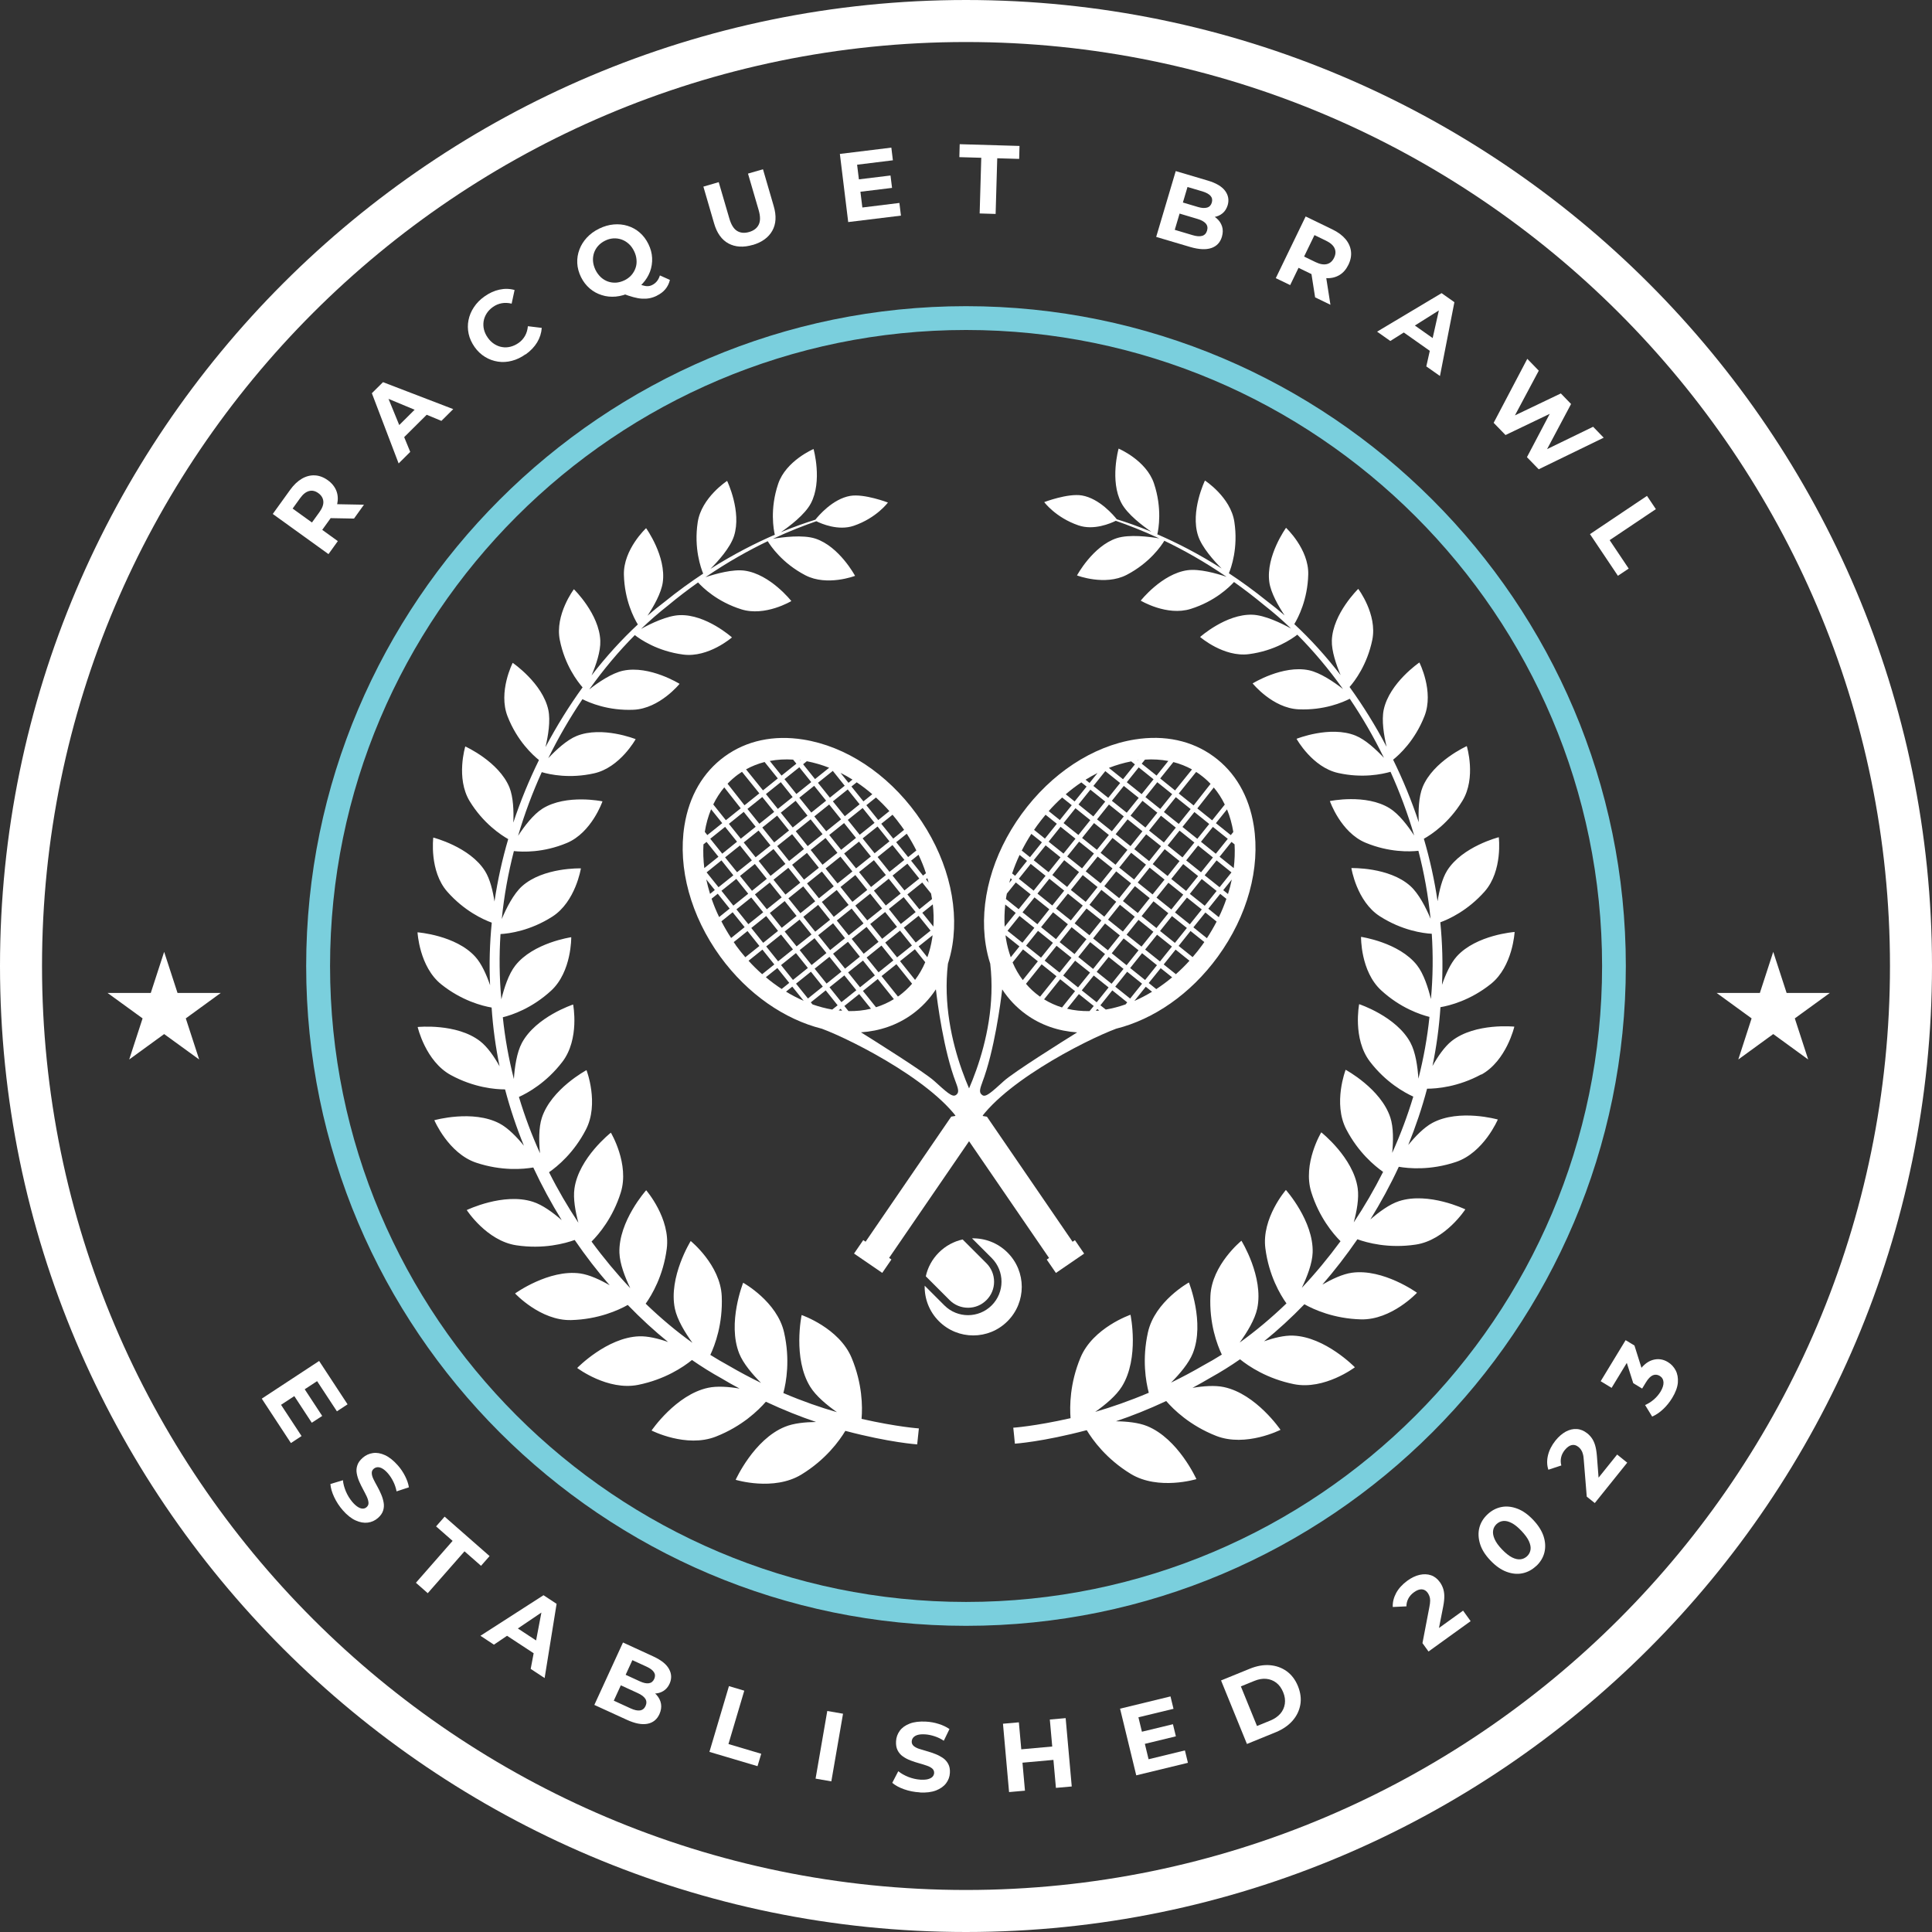 <svg xmlns="http://www.w3.org/2000/svg" id="Layer_2" viewBox="0 0 275.88 275.88"><rect x="0" y="0" width="275.88" height="275.88" fill="#333333" stroke="none"/><defs><style>.cls-1{fill:none;stroke:#fff;stroke-miterlimit:10;stroke-width:6px;}.cls-2{fill:#fff;}.cls-3{fill:#7acfdd;}</style></defs><g id="Layer_1-2"><g><path class="cls-1" d="m137.94,3C63.53,3,3,63.54,3,137.94s60.53,134.94,134.94,134.94,134.94-60.53,134.94-134.94S212.34,3,137.94,3Z"></path><path class="cls-3" d="m43.72,137.94c0,51.95,42.27,94.22,94.22,94.22s94.22-42.27,94.22-94.22-42.27-94.22-94.22-94.22-94.22,42.27-94.22,94.22Zm3.41,0c0-50.07,40.74-90.82,90.82-90.82s90.82,40.74,90.82,90.82-40.74,90.81-90.82,90.81-90.82-40.74-90.82-90.81Z"></path><path class="cls-2" d="m123.03,202.55c.14-1.67.12-4.95-1.42-8.65-1.78-4.28-7.14-6.12-7.14-6.12,0,0-1.3,6.18,1.23,10.25.81,1.31,2.36,2.6,3.81,3.62-2.32-.66-4.89-1.55-7.65-2.73.42-1.58.98-4.77.11-8.63-.98-4.43-5.85-7.12-5.85-7.12,0,0-2.3,5.75-.56,10.11.57,1.42,1.87,2.95,3.11,4.19-1.51-.73-3.05-1.55-4.63-2.47-.87-.47-1.74-.99-2.61-1.53.67-1.41,1.8-4.43,1.63-8.39-.2-4.45-4.43-7.87-4.43-7.87,0,0-3.2,5.16-2.26,9.66.33,1.58,1.45,3.42,2.51,4.88-2.27-1.62-4.51-3.5-6.68-5.59.88-1.24,2.51-3.97,3.01-7.85.56-4.32-2.94-8.35-2.94-8.35,0,0-3.96,4.43-3.82,8.93.05,1.56.79,3.48,1.55,5.05-1.93-2.05-3.79-4.28-5.53-6.65,1.08-1.08,3.05-3.42,4.17-6.99,1.28-4.08-1.41-8.56-1.41-8.56,0,0-4.58,3.6-5.2,7.97-.21,1.43.13,3.29.56,4.89-1.52-2.29-2.93-4.7-4.19-7.21,1.21-.84,3.55-2.77,5.26-6.08,1.93-3.71.09-8.5.09-8.5,0,0-5.03,2.69-6.38,6.81-.46,1.42-.42,3.39-.26,5.06-1.17-2.59-2.18-5.27-3.01-8.04,1.27-.58,3.93-2.04,6.2-5.01,2.5-3.26,1.54-8.19,1.54-8.19,0,0-5.31,1.74-7.32,5.49-.73,1.37-1.03,3.45-1.14,5.15-.73-2.87-1.27-5.81-1.58-8.82,1.31-.32,4.16-1.28,6.89-3.79,2.96-2.72,2.88-7.64,2.88-7.64,0,0-5.43.78-7.99,4.05-.95,1.21-1.59,3.2-1.99,4.82-.29-3.13-.32-6.24-.12-9.32,1.27-.07,4.26-.48,7.4-2.49,3.32-2.12,4.08-6.89,4.08-6.89,0,0-5.37-.17-8.41,2.55-1.21,1.09-2.23,3.11-2.89,4.68.33-3.31.92-6.55,1.73-9.7,1.25.14,4.19.25,7.55-1.15,3.56-1.48,5.1-5.95,5.1-5.95,0,0-5.15-1.08-8.55,1.03-1.31.82-2.6,2.51-3.5,3.89.92-3.15,2.07-6.19,3.38-9.09,1.18.35,4,.95,7.47.17,3.7-.82,5.94-4.88,5.94-4.88,0,0-4.79-1.92-8.42-.46-1.41.57-2.95,2-4.06,3.18,1.46-2.98,3.11-5.81,4.88-8.43,1,.51,3.68,1.67,7.31,1.51,3.71-.17,6.56-3.7,6.56-3.7,0,0-4.29-2.67-8.05-1.88-1.62.34-3.57,1.67-4.85,2.68,2.04-2.86,4.23-5.47,6.51-7.76.77.6,3.22,2.3,6.91,2.78,3.61.47,6.96-2.45,6.96-2.45,0,0-3.69-3.31-7.45-3.18-1.78.06-4.15,1.2-5.53,1.97,1.26-1.21,2.55-2.33,3.84-3.34,1.45-1.21,2.89-2.3,4.3-3.3.66.73,2.73,2.76,6.18,3.84,3.4,1.07,7.14-1.18,7.14-1.18,0,0-3-3.82-6.65-4.34-1.7-.24-4.13.44-5.61.93,3.19-2.18,6.2-3.85,8.89-5.14.41.68,2.07,3.15,5.38,4.87,3.1,1.61,7.09.08,7.09.08,0,0-2.25-4.2-5.67-5.32-1.79-.58-4.66-.21-6.06.03,2.4-1.12,4.5-1.92,6.2-2.51.73.36,3.14,1.4,5.34.65,3.27-1.12,4.88-3.32,4.88-3.32,0,0-3.37-1.29-5.38-.95-2.51.43-4.56,2.87-4.98,3.4-1.4.44-3.06,1.02-4.93,1.79,1.21-.83,3.43-2.5,4.28-4.11,1.69-3.19.39-7.77.39-7.77,0,0-3.94,1.67-5.05,4.97-1.21,3.59-.65,6.55-.48,7.27-2.73,1.18-5.85,2.76-9.19,4.87,1.1-1.1,2.82-3.01,3.36-4.68,1.13-3.5-.98-7.88-.98-7.88,0,0-3.66,2.37-4.2,5.9-.57,3.72.46,6.56.78,7.34-1.78,1.18-3.62,2.5-5.48,4.01-.83.62-1.65,1.29-2.47,2,.88-1.32,1.96-3.22,2.18-4.76.52-3.72-2.38-7.74-2.38-7.74,0,0-3.26,3.03-3.17,6.66.09,3.61,1.43,6.18,1.99,7.09-2.29,2.13-4.52,4.57-6.61,7.28.63-1.46,1.31-3.44,1.25-4.95-.14-3.83-3.77-7.36-3.77-7.36,0,0-2.74,3.63-2.01,7.26.72,3.59,2.53,5.93,3.25,6.75-1.91,2.64-3.69,5.5-5.3,8.54.38-1.6.74-3.77.41-5.31-.82-3.82-5.09-6.73-5.09-6.73,0,0-2.11,4.13-.73,7.65,1.37,3.51,3.62,5.54,4.48,6.23-1.4,2.85-2.63,5.83-3.66,8.93.07-1.62,0-3.63-.55-5.01-1.51-3.7-6.31-5.86-6.31-5.86,0,0-1.38,4.52.63,7.82,1.94,3.17,4.46,4.82,5.5,5.41-.85,2.89-1.51,5.87-1.96,8.91-.23-1.51-.64-3.23-1.36-4.36-2.17-3.45-7.38-4.77-7.38-4.77,0,0-.6,4.79,2.01,7.74,2.41,2.73,5.1,3.96,6.34,4.41-.29,2.93-.38,5.92-.24,8.93-.5-1.46-1.21-3.07-2.11-4.06-2.79-3.09-8.25-3.49-8.25-3.49,0,0,.25,4.92,3.39,7.43,2.93,2.34,5.88,3.09,7.19,3.31.19,2.85.57,5.65,1.14,8.4-.75-1.35-1.72-2.77-2.78-3.59-3.35-2.6-8.92-2.03-8.92-2.03,0,0,1.12,4.89,4.73,6.86,3.31,1.8,6.36,2.05,7.75,2.05.73,2.76,1.63,5.44,2.69,8.04-1-1.23-2.25-2.52-3.47-3.17-3.83-2.02-9.32-.47-9.32-.47,0,0,2,4.72,5.96,6.06,3.67,1.23,6.79.93,8.17.69,1.22,2.61,2.58,5.12,4.06,7.52-1.24-1.08-2.75-2.19-4.11-2.62-4.2-1.36-9.45,1.18-9.45,1.18,0,0,2.84,4.39,7.07,5.03,3.9.59,6.99-.27,8.34-.76,1.57,2.29,3.24,4.46,5,6.47-1.35-.78-2.89-1.5-4.22-1.69-4.47-.62-9.29,2.86-9.29,2.86,0,0,3.63,3.91,8,3.8,3.88-.1,6.76-1.41,8.09-2.16,1.86,1.92,3.79,3.7,5.76,5.29-1.39-.49-2.91-.86-4.15-.81-4.6.17-8.83,4.52-8.83,4.52,0,0,4.35,3.29,8.71,2.41,3.81-.77,6.44-2.54,7.68-3.55,1.39.96,2.78,1.83,4.18,2.6.88.53,1.75,1.02,2.62,1.48-1.54-.26-3.2-.39-4.5-.11-4.59.98-8.07,6.1-8.07,6.1,0,0,4.95,2.53,9.18.87,3.75-1.47,6.09-3.77,7.14-4.98,2.54,1.19,4.95,2.14,7.17,2.89-1.57.02-3.22.18-4.45.69-4.44,1.8-7.03,7.57-7.03,7.57,0,0,5.42,1.66,9.38-.75,3.49-2.13,5.43-4.83,6.28-6.24,6.35,1.68,10.26,1.93,10.26,1.93l.12-1.14.12-1.14s-3.05-.2-8.18-1.36h0Zm88.48-49.09c3.6-1.97,4.73-6.86,4.73-6.86,0,0-5.57-.57-8.92,2.03-1.05.82-2.02,2.25-2.77,3.59.57-2.74.95-5.54,1.14-8.4,1.31-.22,4.26-.97,7.19-3.31,3.15-2.51,3.4-7.43,3.4-7.43,0,0-5.46.4-8.26,3.49-.9,1-1.61,2.6-2.11,4.06.14-3.01.05-5.99-.24-8.93,1.24-.45,3.93-1.68,6.34-4.41,2.6-2.96,2.01-7.74,2.01-7.74,0,0-5.21,1.32-7.38,4.77-.71,1.14-1.12,2.85-1.36,4.37-.45-3.04-1.11-6.02-1.96-8.92,1.05-.58,3.56-2.23,5.5-5.41,2.02-3.3.63-7.82.63-7.82,0,0-4.8,2.16-6.31,5.86-.56,1.38-.62,3.4-.55,5.01-1.03-3.1-2.26-6.08-3.66-8.93.86-.68,3.11-2.72,4.48-6.23,1.38-3.52-.73-7.65-.73-7.65,0,0-4.26,2.9-5.09,6.73-.33,1.54.03,3.72.41,5.31-1.6-3.04-3.39-5.91-5.29-8.54.72-.82,2.52-3.16,3.25-6.75.73-3.64-2.01-7.26-2.01-7.26,0,0-3.63,3.53-3.77,7.36-.05,1.51.63,3.48,1.25,4.95-2.1-2.71-4.32-5.16-6.61-7.28.55-.91,1.9-3.48,1.99-7.09.09-3.63-3.17-6.66-3.17-6.66,0,0-2.9,4.02-2.39,7.74.21,1.54,1.3,3.44,2.18,4.76-.82-.71-1.64-1.38-2.47-2-1.86-1.5-3.69-2.83-5.48-4.01.32-.78,1.35-3.61.78-7.34-.53-3.53-4.2-5.9-4.2-5.9,0,0-2.12,4.38-.98,7.88.54,1.66,2.26,3.58,3.36,4.68-3.33-2.12-6.45-3.7-9.18-4.88.17-.72.72-3.69-.48-7.27-1.11-3.31-5.05-4.97-5.05-4.97,0,0-1.29,4.58.4,7.77.85,1.62,3.07,3.28,4.28,4.11-1.87-.78-3.54-1.36-4.94-1.79-.42-.53-2.47-2.97-4.98-3.4-2.01-.34-5.38.95-5.38.95,0,0,1.62,2.2,4.88,3.32,2.19.76,4.61-.29,5.34-.65,1.69.59,3.8,1.39,6.2,2.51-1.41-.24-4.27-.61-6.06-.03-3.43,1.13-5.68,5.32-5.68,5.32,0,0,3.99,1.53,7.09-.08,3.31-1.72,4.97-4.19,5.38-4.87,2.69,1.29,5.71,2.97,8.89,5.15-1.48-.5-3.9-1.18-5.61-.94-3.64.52-6.65,4.34-6.65,4.34,0,0,3.74,2.25,7.14,1.18,3.45-1.08,5.52-3.12,6.18-3.84,1.41,1,2.84,2.09,4.3,3.3,1.29,1.01,2.58,2.12,3.84,3.34-1.38-.76-3.75-1.91-5.53-1.97-3.76-.12-7.45,3.18-7.45,3.18,0,0,3.36,2.92,6.97,2.45,3.69-.48,6.14-2.18,6.91-2.78,2.28,2.29,4.47,4.89,6.52,7.76-1.28-1-3.23-2.33-4.85-2.68-3.75-.79-8.05,1.88-8.05,1.88,0,0,2.85,3.53,6.56,3.7,3.63.16,6.32-1,7.31-1.51,1.78,2.63,3.42,5.45,4.88,8.44-1.11-1.18-2.64-2.61-4.06-3.18-3.63-1.46-8.42.46-8.42.46,0,0,2.24,4.06,5.94,4.88,3.48.78,6.29.17,7.48-.17,1.31,2.9,2.45,5.95,3.38,9.1-.9-1.38-2.18-3.07-3.5-3.89-3.39-2.11-8.54-1.03-8.54-1.03,0,0,1.54,4.47,5.1,5.95,3.36,1.39,6.29,1.29,7.54,1.15.82,3.15,1.4,6.4,1.74,9.7-.66-1.57-1.68-3.59-2.9-4.68-3.04-2.72-8.41-2.55-8.41-2.55,0,0,.75,4.77,4.08,6.89,3.14,2.01,6.14,2.42,7.4,2.49.2,3.08.17,6.19-.12,9.32-.4-1.63-1.04-3.62-1.99-4.83-2.57-3.27-7.99-4.05-7.99-4.05,0,0-.09,4.92,2.88,7.64,2.73,2.51,5.58,3.46,6.89,3.79-.31,3.01-.85,5.96-1.58,8.82-.11-1.7-.4-3.78-1.14-5.15-2-3.74-7.32-5.49-7.32-5.49,0,0-.96,4.93,1.53,8.19,2.27,2.97,4.92,4.43,6.2,5.01-.83,2.76-1.84,5.45-3.01,8.04.16-1.67.2-3.64-.27-5.06-1.35-4.11-6.38-6.81-6.38-6.81,0,0-1.84,4.79.09,8.5,1.72,3.31,4.06,5.23,5.26,6.08-1.27,2.52-2.67,4.93-4.19,7.21.43-1.6.77-3.45.56-4.89-.63-4.37-5.2-7.97-5.2-7.97,0,0-2.7,4.48-1.42,8.56,1.12,3.57,3.09,5.91,4.17,6.99-1.75,2.38-3.6,4.61-5.53,6.66.75-1.57,1.5-3.49,1.55-5.05.14-4.5-3.82-8.93-3.82-8.93,0,0-3.5,4.03-2.93,8.35.5,3.88,2.13,6.62,3.01,7.85-2.17,2.09-4.41,3.96-6.68,5.59,1.06-1.46,2.18-3.3,2.51-4.88.94-4.5-2.26-9.66-2.26-9.66,0,0-4.23,3.43-4.43,7.87-.18,3.96.96,6.98,1.63,8.39-.87.55-1.75,1.06-2.62,1.53-1.58.92-3.13,1.74-4.63,2.47,1.24-1.24,2.54-2.77,3.11-4.19,1.74-4.36-.56-10.11-.56-10.11,0,0-4.87,2.69-5.85,7.12-.86,3.86-.3,7.04.12,8.63-2.76,1.17-5.34,2.06-7.65,2.73,1.45-1.02,2.99-2.3,3.81-3.62,2.53-4.07,1.23-10.25,1.23-10.25,0,0-5.36,1.84-7.14,6.12-1.54,3.7-1.55,6.98-1.42,8.65-5.13,1.16-8.18,1.36-8.18,1.36l.12,1.14.11,1.14s3.91-.25,10.26-1.93c.85,1.41,2.79,4.11,6.28,6.24,3.95,2.41,9.38.75,9.38.75,0,0-2.59-5.76-7.03-7.57-1.23-.5-2.89-.67-4.46-.69,2.23-.75,4.64-1.7,7.18-2.89,1.04,1.21,3.39,3.51,7.14,4.98,4.23,1.65,9.18-.87,9.18-.87,0,0-3.48-5.12-8.07-6.1-1.29-.28-2.96-.15-4.5.11.87-.47,1.74-.96,2.62-1.48,1.39-.77,2.79-1.64,4.17-2.6,1.24,1,3.88,2.78,7.69,3.55,4.36.88,8.71-2.41,8.71-2.41,0,0-4.23-4.35-8.82-4.52-1.25-.05-2.75.32-4.15.81,1.96-1.59,3.9-3.36,5.76-5.29,1.33.75,4.21,2.06,8.09,2.16,4.36.1,7.99-3.8,7.99-3.8,0,0-4.82-3.48-9.29-2.86-1.32.18-2.86.91-4.22,1.69,1.75-2.02,3.43-4.19,5-6.47,1.34.49,4.43,1.35,8.34.76,4.23-.64,7.07-5.03,7.07-5.03,0,0-5.24-2.53-9.45-1.18-1.37.44-2.87,1.55-4.11,2.62,1.48-2.4,2.85-4.91,4.06-7.52,1.38.24,4.51.54,8.17-.69,3.97-1.34,5.97-6.06,5.97-6.06,0,0-5.49-1.56-9.32.47-1.22.65-2.46,1.94-3.47,3.17,1.05-2.6,1.96-5.28,2.69-8.04,1.39,0,4.44-.25,7.75-2.05h0Z"></path><g><path class="cls-2" d="m46.9,79.12l-7.95-5.73,2.48-3.44c.51-.71,1.07-1.24,1.67-1.59.6-.35,1.22-.51,1.85-.48.63.03,1.25.26,1.84.68.6.43,1.01.94,1.24,1.53.23.59.26,1.22.12,1.9-.15.68-.48,1.37-.99,2.08l-1.75,2.43-.19-1.41,3.02,2.18-1.33,1.85Zm-1.48-3.88l-1.48.21,1.68-2.33c.4-.56.59-1.07.55-1.53-.04-.46-.27-.85-.71-1.17s-.88-.42-1.33-.3c-.45.12-.87.45-1.27,1.01l-1.68,2.33-.27-1.47,4.51,3.25Zm5.13-1.19l-4.33-.08,1.42-1.98,4.33.08-1.42,1.98Z"></path><path class="cls-2" d="m56.92,66.17l-3.82-10.02,1.59-1.58,10.03,3.85-1.69,1.68-8.65-3.6.65-.64,3.55,8.67-1.65,1.64Zm.08-3.04l-.81-1.62,3.59-3.57,1.63.81-4.42,4.39Z"></path><path class="cls-2" d="m75.03,50.6c-.62.44-1.26.75-1.93.92-.67.18-1.33.22-1.99.12-.65-.1-1.27-.32-1.84-.67-.57-.35-1.08-.82-1.5-1.42s-.71-1.23-.85-1.88c-.14-.66-.15-1.31-.02-1.96.13-.65.38-1.26.77-1.84.38-.58.88-1.09,1.5-1.53.69-.49,1.4-.82,2.14-.98.73-.16,1.46-.15,2.17.05l-.42,1.95c-.49-.12-.96-.14-1.41-.06-.45.08-.88.26-1.27.54-.37.26-.67.57-.89.92s-.37.72-.43,1.11c-.06.39-.05.79.05,1.19.1.4.28.79.55,1.17s.58.68.93.9c.35.22.72.37,1.11.43.39.07.79.05,1.19-.05.4-.1.79-.28,1.16-.54.4-.28.7-.62.93-1.03s.35-.86.4-1.36l1.98.24c-.05.73-.27,1.42-.66,2.07-.39.64-.93,1.21-1.63,1.71Z"></path><path class="cls-2" d="m90.01,41.75c-.69.34-1.38.53-2.08.6-.7.06-1.36,0-2-.21-.64-.2-1.21-.51-1.72-.95-.51-.44-.93-.98-1.25-1.63-.32-.66-.5-1.33-.53-1.99-.03-.67.07-1.31.31-1.94.23-.62.59-1.19,1.06-1.7.47-.51,1.06-.94,1.75-1.28.7-.34,1.39-.54,2.08-.6s1.35,0,1.99.2c.64.2,1.21.51,1.72.95s.93.99,1.25,1.65c.32.65.5,1.32.53,1.99.03.67-.07,1.32-.3,1.95-.24.62-.59,1.19-1.06,1.7-.48.51-1.06.93-1.76,1.27Zm-.84-1.72c.39-.19.72-.44.99-.74.26-.3.46-.64.59-1.01.13-.37.18-.77.14-1.19-.03-.42-.15-.83-.35-1.24-.21-.42-.46-.77-.77-1.04-.31-.28-.65-.48-1.02-.61-.38-.13-.76-.18-1.16-.16-.4.03-.8.13-1.19.33-.39.19-.72.44-.99.74-.27.3-.46.64-.59,1.01-.12.37-.17.76-.14,1.17.03.41.15.83.35,1.25.2.41.46.75.76,1.04.31.28.65.49,1.02.62.37.13.76.18,1.16.16.4-.03.8-.14,1.19-.33Zm4.64,2.19c-.34.17-.69.29-1.03.36-.34.07-.71.09-1.09.07-.38-.02-.8-.1-1.25-.22-.46-.12-.98-.3-1.58-.53l1.89-1.59c.38.2.71.34.99.43.28.09.53.13.75.12.22,0,.43-.06.63-.16.54-.26.91-.72,1.11-1.37l1.43.64c-.24,1.01-.86,1.76-1.85,2.24Z"></path><path class="cls-2" d="m107.49,34.97c-1.33.39-2.49.32-3.46-.2-.97-.52-1.66-1.48-2.06-2.87l-1.53-5.25,2.19-.64,1.52,5.2c.26.89.63,1.48,1.11,1.77.48.29,1.05.34,1.71.15.66-.19,1.12-.54,1.37-1.05.25-.5.25-1.2-.01-2.09l-1.52-5.2,2.14-.62,1.53,5.25c.41,1.39.34,2.57-.2,3.53-.54.96-1.47,1.64-2.79,2.03Z"></path><path class="cls-2" d="m123.14,29.63l5.29-.65.22,1.81-7.53.92-1.19-9.73,7.35-.9.22,1.81-5.11.63.75,6.11Zm-.66-4l4.68-.57.22,1.77-4.68.57-.22-1.76Z"></path><path class="cls-2" d="m139.89,30.48l.23-7.95-3.13-.09.05-1.85,8.54.25-.05,1.85-3.13-.09-.23,7.95-2.27-.07Z"></path><path class="cls-2" d="m165.1,33.82l2.79-9.39,4.59,1.36c1.18.35,2,.84,2.46,1.46.46.62.58,1.3.37,2.04-.15.49-.39.88-.74,1.17-.35.29-.77.47-1.25.54s-.99.03-1.53-.13l.42-.49c.59.18,1.08.43,1.48.76.39.33.66.72.81,1.18.15.45.14.95-.02,1.5-.24.8-.74,1.34-1.51,1.6-.77.26-1.77.21-3.01-.15l-4.86-1.44Zm2.65-1l2.55.76c.55.17,1.01.2,1.36.1.35-.1.58-.35.7-.74.12-.4.06-.74-.18-1.02-.24-.28-.64-.5-1.19-.66l-2.71-.81.47-1.58,2.32.69c.53.16.96.18,1.3.08s.56-.34.67-.71c.11-.38.05-.7-.18-.96-.23-.26-.61-.47-1.13-.63l-2.16-.64-1.82,6.12Z"></path><path class="cls-2" d="m182.17,39.73l4.27-8.82,3.82,1.85c.79.38,1.41.84,1.86,1.37.45.53.71,1.11.79,1.74.08.63-.04,1.27-.36,1.93-.32.66-.75,1.16-1.29,1.48-.54.32-1.16.47-1.85.44-.69-.03-1.43-.23-2.22-.62l-2.7-1.31,1.36-.43-1.62,3.35-2.05-.99Zm3.57-2.13l-.46-1.42,2.58,1.25c.62.3,1.16.39,1.61.28.45-.11.79-.41,1.03-.9.24-.49.26-.94.07-1.36-.19-.42-.6-.78-1.22-1.08l-2.58-1.25,1.4-.52-2.42,5Zm2.05,4.85l-.67-4.27,2.19,1.06.67,4.28-2.19-1.06Z"></path><path class="cls-2" d="m196.64,47.36l9.21-5.5,1.83,1.29-2.06,10.54-1.95-1.37,2.05-9.14.74.52-7.93,4.99-1.9-1.34Zm3.01-.45l1.46-1.08,4.14,2.92-.51,1.75-5.09-3.59Z"></path><path class="cls-2" d="m213.29,60.37l4.8-9.13,1.64,1.69-4.29,8.04-.82-.84,8.26-3.95,1.46,1.51-4.28,8.05-.79-.81,8.22-3.99,1.51,1.56-9.28,4.51-1.68-1.73,3.73-7.09.45.46-7.24,3.47-1.69-1.74Z"></path><path class="cls-2" d="m227.04,76.27l8.14-5.46,1.27,1.89-6.6,4.43,2.72,4.06-1.54,1.03-3.99-5.95Z"></path></g><g><path class="cls-2" d="m40.13,200.6l2.93,4.46-1.52,1-4.16-6.34,8.19-5.38,4.06,6.19-1.52,1-2.83-4.31-5.15,3.38Zm3.29-2.36l2.59,3.95-1.49.97-2.59-3.95,1.49-.97Z"></path><path class="cls-2" d="m48.96,215.67c-.52-.59-.93-1.23-1.25-1.91-.32-.68-.49-1.3-.53-1.85l1.79-.54c.04.51.19,1.04.42,1.6.24.56.55,1.06.93,1.51.29.34.57.58.82.73.25.15.48.22.68.21.2,0,.38-.07.53-.21.2-.17.29-.39.27-.64-.02-.26-.1-.54-.25-.87-.15-.32-.33-.66-.52-1.02-.2-.36-.38-.74-.55-1.12-.17-.39-.29-.78-.36-1.18-.07-.39-.04-.78.09-1.15.12-.38.38-.73.77-1.07.42-.37.91-.59,1.45-.67.54-.08,1.12.02,1.73.3.61.28,1.22.77,1.83,1.46.41.46.75.97,1.03,1.52.28.55.47,1.09.55,1.61l-1.76.58c-.1-.5-.25-.96-.47-1.4s-.46-.81-.74-1.14c-.29-.34-.57-.58-.82-.72-.25-.14-.48-.2-.69-.19-.21.02-.39.09-.55.23-.2.17-.29.39-.27.65.01.26.1.54.25.85.15.31.33.65.54,1.02.2.37.39.74.55,1.13.17.39.28.77.35,1.16.07.38.05.77-.07,1.15-.12.38-.37.74-.75,1.07-.42.36-.89.58-1.44.65-.54.07-1.12-.03-1.74-.31-.62-.28-1.23-.77-1.84-1.46Z"></path><path class="cls-2" d="m59.39,226.01l5.24-5.98-2.36-2.07,1.22-1.39,6.42,5.63-1.22,1.39-2.36-2.07-5.25,5.98-1.7-1.5Z"></path><path class="cls-2" d="m68.59,233.59l9.02-5.8,1.87,1.23-1.71,10.6-1.99-1.31,1.75-9.21.76.5-7.76,5.25-1.94-1.28Zm2.99-.55l1.43-1.12,4.23,2.78-.45,1.76-5.21-3.42Z"></path><path class="cls-2" d="m84.87,243.45l4.09-8.91,4.35,2c1.12.52,1.86,1.11,2.23,1.8.37.68.39,1.37.08,2.07-.21.47-.51.82-.9,1.06-.39.24-.82.36-1.31.36-.49,0-.99-.11-1.5-.35l.49-.42c.56.26,1.01.58,1.35.96.34.38.56.81.64,1.28.08.47,0,.96-.23,1.48-.35.76-.92,1.22-1.72,1.37-.8.15-1.78-.04-2.95-.58l-4.61-2.11Zm2.76-.61l2.42,1.11c.53.24.97.34,1.33.29.36-.05.63-.26.8-.63.17-.38.16-.73-.03-1.03-.2-.31-.56-.58-1.09-.82l-2.57-1.18.69-1.5,2.2,1.01c.5.23.92.32,1.27.27.35-.05.6-.25.77-.61.16-.36.15-.68-.04-.97-.19-.29-.53-.55-1.03-.78l-2.05-.94-2.66,5.8Z"></path><path class="cls-2" d="m101.3,250.17l2.79-9.4,2.19.65-2.26,7.62,4.68,1.39-.53,1.77-6.87-2.04Z"></path><path class="cls-2" d="m116.46,253.98l1.67-9.66,2.25.39-1.67,9.66-2.25-.39Z"></path><path class="cls-2" d="m131.34,255.94c-.78-.04-1.53-.19-2.24-.44-.71-.25-1.27-.56-1.69-.92l.86-1.66c.39.32.87.59,1.44.82.57.22,1.14.35,1.73.39.45.02.81,0,1.09-.08s.49-.19.63-.34c.14-.15.21-.32.23-.53.01-.26-.08-.47-.27-.64-.2-.17-.46-.31-.8-.42-.33-.12-.7-.23-1.1-.34-.4-.11-.79-.24-1.19-.39s-.76-.34-1.09-.57c-.33-.23-.58-.52-.76-.87-.18-.35-.26-.78-.23-1.3.03-.56.21-1.06.53-1.5.32-.44.8-.79,1.43-1.03.63-.24,1.4-.33,2.32-.28.61.03,1.22.14,1.81.33.59.18,1.1.43,1.54.73l-.81,1.67c-.42-.28-.86-.49-1.32-.64-.46-.15-.9-.24-1.33-.27-.45-.03-.81,0-1.09.08-.27.08-.48.21-.62.37-.13.16-.21.34-.22.55-.02.26.08.48.27.65.2.17.46.31.79.42.33.11.7.22,1.1.33.4.11.8.24,1.2.4.39.15.75.34,1.08.56.32.22.58.51.77.86.19.35.27.78.24,1.28-.03.55-.21,1.04-.54,1.48-.33.44-.81.78-1.44,1.03-.63.24-1.41.34-2.33.29Z"></path><path class="cls-2" d="m146.36,255.7l-2.27.2-.87-9.76,2.27-.2.87,9.76Zm4.23-4.41l-4.77.43-.17-1.91,4.77-.43.17,1.91Zm-.68-5.75l2.26-.2.87,9.76-2.26.2-.87-9.76Z"></path><path class="cls-2" d="m164.02,251.21l5.18-1.26.43,1.77-7.38,1.79-2.31-9.52,7.2-1.75.43,1.77-5.01,1.21,1.45,5.99Zm-1.12-3.89l4.59-1.11.42,1.73-4.58,1.11-.42-1.73Z"></path><path class="cls-2" d="m178.06,249.04l-3.7-9.08,4.12-1.68c.99-.4,1.93-.57,2.84-.5.9.07,1.71.36,2.41.86.7.51,1.24,1.22,1.61,2.13.37.92.49,1.8.34,2.65-.15.85-.52,1.62-1.12,2.3s-1.39,1.22-2.38,1.63l-4.12,1.68Zm1.42-2.57l1.91-.78c.61-.25,1.08-.58,1.44-.99.35-.41.56-.88.64-1.41.07-.53,0-1.08-.24-1.65-.24-.58-.56-1.03-.98-1.35-.42-.32-.9-.51-1.44-.56-.54-.05-1.11.05-1.71.3l-1.91.78,2.3,5.65Z"></path><path class="cls-2" d="m203.98,235.82l-.86-1.19.98-5.11c.08-.39.12-.72.12-.97,0-.25-.04-.47-.11-.64-.07-.17-.15-.33-.24-.46-.22-.31-.5-.48-.84-.5-.34-.02-.72.12-1.14.43-.34.25-.6.54-.78.88-.18.34-.28.71-.28,1.12l-1.95.09c-.03-.67.13-1.33.48-1.99.36-.66.89-1.24,1.6-1.76.59-.43,1.18-.71,1.76-.84.58-.13,1.12-.11,1.62.06s.92.5,1.27.99c.18.25.33.53.44.84.11.31.18.67.19,1.09.01.42-.04.93-.16,1.55l-.83,4.22-.83-.4,4.5-3.24,1.08,1.5-6.02,4.34Z"></path><path class="cls-2" d="m219.36,223.61c-.58.55-1.24.9-1.97,1.05s-1.49.07-2.27-.22c-.78-.29-1.55-.83-2.29-1.61-.75-.78-1.25-1.58-1.49-2.38s-.28-1.56-.1-2.28c.18-.72.57-1.36,1.15-1.91.59-.56,1.25-.91,1.98-1.06.73-.15,1.49-.07,2.27.22.79.29,1.55.83,2.3,1.62.74.79,1.24,1.58,1.49,2.38.25.8.28,1.56.1,2.28-.18.72-.57,1.36-1.16,1.92Zm-1.31-1.38c.28-.26.44-.57.5-.93.06-.36-.02-.76-.22-1.21-.2-.45-.56-.94-1.07-1.48-.51-.54-.98-.92-1.42-1.14-.44-.23-.84-.32-1.2-.28-.36.04-.67.19-.95.45-.26.25-.43.55-.48.91-.06.36.01.76.21,1.22.2.46.55.95,1.06,1.48.51.53.98.91,1.43,1.14.44.22.84.31,1.21.27.36-.04.67-.19.94-.44Z"></path><path class="cls-2" d="m227.73,214.63l-1.15-.92-.42-5.18c-.02-.4-.07-.73-.15-.97-.07-.25-.17-.44-.28-.59-.11-.15-.23-.28-.36-.37-.3-.24-.61-.32-.94-.25-.33.07-.66.31-.99.71-.26.33-.44.68-.52,1.05-.08.37-.08.76.03,1.15l-1.85.61c-.21-.63-.23-1.32-.06-2.04s.52-1.43,1.07-2.12c.46-.57.95-.99,1.47-1.28.53-.28,1.05-.41,1.58-.37.53.03,1.02.24,1.49.61.24.19.46.42.65.69.19.27.35.6.47,1,.12.4.21.91.26,1.54l.33,4.29-.91-.17,3.47-4.32,1.44,1.16-4.65,5.79Z"></path><path class="cls-2" d="m238.76,199.65c-.35.58-.78,1.11-1.28,1.58-.5.47-1.02.82-1.56,1.05l-1.01-1.65c.42-.18.83-.43,1.23-.77.39-.33.72-.72.99-1.16.29-.49.43-.93.41-1.33-.03-.4-.21-.7-.54-.9-.32-.19-.65-.22-.98-.09-.33.14-.67.48-1,1.03l-.53.87-1.27-.77-1.25-3.93.83.21-2.67,4.39-1.56-.95,3.56-5.86,1.26.76,1.24,3.93-1.16.64.34-.56c.62-1.03,1.33-1.67,2.11-1.92s1.54-.16,2.25.28c.48.29.85.69,1.11,1.19.26.5.36,1.09.31,1.75-.06.66-.33,1.4-.82,2.2Z"></path></g><polygon class="cls-2" points="23.44 135.92 25.35 141.79 31.52 141.79 26.53 145.42 28.44 151.29 23.44 147.66 18.45 151.29 20.36 145.42 15.36 141.79 21.53 141.79 23.44 135.92"></polygon><polygon class="cls-2" points="253.21 135.92 255.12 141.79 261.29 141.79 256.29 145.42 258.2 151.29 253.21 147.66 248.22 151.29 250.12 145.42 245.13 141.79 251.3 141.79 253.21 135.92"></polygon><g><path class="cls-2" d="m143.87,178.86c-1.4-1.4-3.24-2.07-5.07-2.03l2.82,2.82c1.86,1.87,1.85,4.89-.01,6.75-1.86,1.86-4.88,1.87-6.75.01h0s-2.82-2.82-2.82-2.82c-.04,1.83.63,3.67,2.03,5.07,2.71,2.71,7.1,2.71,9.8,0,2.71-2.71,2.71-7.1,0-9.8h0Z"></path><path class="cls-2" d="m135.61,185.66c.7.7,1.64,1.08,2.63,1.08.99,0,1.92-.39,2.62-1.09.7-.7,1.09-1.63,1.09-2.62,0-.99-.38-1.92-1.08-2.63l-.04-.04-3.37-3.37c-1.24.27-2.43.9-3.4,1.87-.97.97-1.59,2.15-1.86,3.39l3.37,3.37.04.04Z"></path></g><path class="cls-2" d="m153.49,177.09l-2.01,1.38,1.68-1.15-12.23-17.86-.58-.1s-6.33-10.24-4.99-21.74c.27-.85.49-1.74.64-2.68.96-6.07-.91-12.88-5.12-18.69-4.22-5.81-10.12-9.69-16.19-10.65-4.23-.67-8.1.16-11.2,2.41-3.1,2.25-5.09,5.67-5.76,9.9-.96,6.07.91,12.88,5.12,18.69,3.93,5.4,9.24,8.98,14.52,10.3,4.49,1.67,17.26,8.2,20.28,14.27l-.09.6,12.24,17.86-.33.23,1.31,1.91,4.03-2.76-1.31-1.91Zm-32.33-32.71l-.59-.73,2.12-1.7,1.68,2.09c-1.03.25-2.11.36-3.21.34Zm-5.14-.96l-.24-.29,2.13-1.71,1.7,2.13-.77.61c-.94-.16-1.88-.41-2.83-.74Zm-9.13-6.23l1.98-1.59,1.7,2.12-1.74,1.39c-.67-.6-1.33-1.24-1.95-1.93Zm-1.81-2.22c-.11-.15-.2-.29-.31-.44l1.97-1.58,1.7,2.13-2.01,1.61c-.47-.55-.93-1.12-1.36-1.71Zm8.17-26.5l.47.58-2.12,1.7-1.68-2.09c1.06-.2,2.18-.27,3.33-.19Zm13.75,7.35l-1.59,1.28-1.7-2.12,1.37-1.1c.67.6,1.31,1.25,1.92,1.94Zm1.65,2.04c.15.21.3.43.45.64l-1.55,1.25-1.71-2.12,1.61-1.29c.41.49.82,1,1.2,1.53Zm3.77,18.83l-1.24-1.55,1.99-1.59c-.02.15-.03.3-.06.45-.15.95-.38,1.85-.69,2.69Zm-31.97-16.12l.44-.35,1.7,2.12-2.02,1.62c-.14-1.14-.18-2.28-.12-3.39Zm2.57,2.29l1.7,2.13-2.12,1.7-1.7-2.12,2.12-1.71Zm30.07,5.52l-1.81,1.46-1.71-2.12,2.12-1.7,1.26,1.57c.05.27.1.53.14.8Zm-13.5-2.24l-1.7-2.12,2.12-1.7,1.71,2.12-2.13,1.71Zm2.55-1.18l1.7,2.12-2.12,1.7-1.7-2.12,2.12-1.71Zm-3.08,1.6l-2.12,1.71-1.7-2.12,2.12-1.7,1.7,2.12Zm-1.6-3.07l-1.7-2.12,2.12-1.71,1.7,2.12-2.13,1.7Zm-.53.42l-2.12,1.7-1.7-2.12,2.12-1.7,1.7,2.12Zm-2.65,2.13l-2.12,1.7-1.71-2.12,2.12-1.7,1.7,2.12Zm.42.53l1.71,2.13-2.12,1.7-1.71-2.12,2.12-1.71Zm2.13,2.65l1.7,2.12-2.12,1.7-1.7-2.12,2.12-1.71Zm.53-.43l2.12-1.7,1.7,2.13-2.12,1.7-1.7-2.12Zm4.25.95l1.7,2.12-2.12,1.7-1.7-2.12,2.12-1.7Zm.53-.43l2.12-1.7,1.7,2.12-2.12,1.7-1.71-2.12Zm2.65-2.13l2.12-1.7,1.7,2.12-2.12,1.7-1.7-2.12Zm-.42-.53l-1.7-2.12,2.12-1.7,1.71,2.12-2.12,1.71Zm-2.13-2.65l-1.7-2.12,2.12-1.7,1.7,2.12-2.12,1.7Zm-2.13-2.65l-1.7-2.12,2.12-1.7,1.7,2.12-2.12,1.7Zm-2.13-2.65l-1.7-2.12,2.12-1.7,1.7,2.12-2.12,1.7Zm-.53.42l-2.12,1.7-1.7-2.12,2.12-1.7,1.71,2.12Zm-4.25-.95l-1.71-2.12,2.12-1.7,1.7,2.12-2.12,1.7Zm1.6,3.07l-2.12,1.71-1.7-2.13,2.13-1.7,1.7,2.12Zm-2.65,2.13l-2.12,1.7-1.7-2.13,2.12-1.7,1.71,2.13Zm-2.65,2.12l-2.12,1.71-1.71-2.12,2.12-1.71,1.7,2.12Zm.42.53l1.7,2.12-2.12,1.7-1.7-2.12,2.12-1.7Zm2.13,2.65l1.7,2.12-2.12,1.7-1.7-2.12,2.12-1.7Zm2.13,2.65l1.7,2.12-2.13,1.7-1.7-2.12,2.12-1.7Zm2.13,2.65l1.7,2.12-2.12,1.71-1.7-2.13,2.12-1.7Zm.53-.43l2.12-1.7,1.7,2.13-2.12,1.7-1.71-2.13Zm4.25.95l1.7,2.12-2.12,1.71-1.71-2.13,2.12-1.7Zm.53-.42l2.12-1.71,1.71,2.13-2.12,1.7-1.71-2.12Zm2.65-2.13l2.12-1.71,1.7,2.12-2.12,1.71-1.71-2.12Zm2.65-2.13l2.12-1.7,1.71,2.13-2.12,1.7-1.7-2.13Zm2.23-2.66l-1.7-2.12,2.12-1.7,1.7,2.12-2.12,1.7Zm-2.13-2.65l-1.7-2.12,2.12-1.71,1.7,2.12-2.12,1.7Zm-2.13-2.65l-1.71-2.13,2.13-1.7,1.7,2.12-2.12,1.7Zm-2.13-2.65l-1.7-2.12,2.12-1.7,1.7,2.12-2.12,1.7Zm-2.13-2.65l-1.7-2.12,2.12-1.7,1.7,2.12-2.12,1.71Zm-2.13-2.65l-1.7-2.12,2.12-1.7,1.7,2.12-2.12,1.7Zm-.53.43l-2.12,1.7-1.71-2.12,2.12-1.7,1.7,2.12Zm-4.25-.95l-1.7-2.12,2.12-1.7,1.7,2.12-2.12,1.7Zm-.53.43l-2.12,1.7-1.7-2.12,2.12-1.7,1.7,2.13Zm-.52,4.78l-2.12,1.7-1.7-2.12,2.12-1.7,1.7,2.12Zm-2.65,2.13l-2.12,1.7-1.7-2.12,2.12-1.7,1.7,2.12Zm-2.65,2.13l-2.12,1.7-1.71-2.12,2.12-1.7,1.7,2.12Zm-2.23,2.65l1.7,2.12-2.12,1.7-1.7-2.12,2.12-1.7Zm2.13,2.65l1.71,2.12-2.12,1.7-1.7-2.12,2.12-1.7Zm2.13,2.65l1.7,2.13-2.12,1.7-1.7-2.12,2.12-1.7Zm2.13,2.65l1.7,2.12-2.12,1.7-1.7-2.12,2.12-1.7Zm2.13,2.65l1.7,2.12-2.13,1.71-1.7-2.12,2.12-1.71Zm2.13,2.65l1.7,2.13-2.12,1.7-1.7-2.12,2.12-1.7Zm.53-.42l2.12-1.7,1.71,2.12-2.12,1.7-1.7-2.12Zm4.25.95l1.71,2.12-2.13,1.7-1.7-2.12,2.12-1.7Zm.53-.42l2.13-1.7,1.7,2.12-2.12,1.7-1.7-2.12Zm2.65-2.13l2.12-1.71,1.7,2.12-2.12,1.7-1.71-2.12Zm2.65-2.13l2.12-1.71,1.7,2.12-2.12,1.7-1.7-2.12Zm2.65-2.13l2.12-1.7,1.71,2.12-2.12,1.7-1.7-2.12Zm2.65-2.13l1.5-1.2c.12,1.07.15,2.13.08,3.17l-1.58-1.97Zm.91-4.3l-.39-.48.2-.16c.06.22.13.43.19.65Zm-.81-1.01l-1.7-2.13,1.06-.85c.41.87.77,1.75,1.06,2.64l-.41.33Zm-2.13-2.65l-1.7-2.12,1.51-1.21c.51.78.96,1.58,1.37,2.39l-1.17.94Zm-6.38-7.95l-1.71-2.12.75-.6c.77.51,1.51,1.08,2.23,1.7l-1.28,1.03Zm-2.13-2.65l-1.14-1.42c.58.29,1.15.61,1.71.96l-.57.46Zm-4.78-.53l-1.7-2.12.53-.43c1.08.21,2.14.52,3.19.93l-2.02,1.62Zm-2.13-2.65l-.05-.06s.07.01.11.02l-.06.05Zm-3.18,2.55l-2.12,1.71-2.42-3c.83-.46,1.72-.81,2.65-1.05l1.89,2.35Zm-.52,4.78l-2.12,1.7-1.7-2.12,2.12-1.7,1.7,2.12Zm-2.65,2.13l-2.12,1.7-1.7-2.12,2.12-1.71,1.7,2.12Zm-2.65,2.13l-2.12,1.71-1.71-2.13,2.12-1.7,1.7,2.12Zm-4.25-.95l-.36-.45c.18-1.15.49-2.23.9-3.23l1.59,1.98-2.12,1.7Zm-.15,6.33l1.22,1.52-.68.55c-.21-.69-.39-1.38-.54-2.07Zm1.64,2.05l1.7,2.12-1.5,1.21c-.42-.86-.78-1.74-1.08-2.62l.88-.71Zm2.13,2.65l1.71,2.12-1.93,1.55c-.51-.78-.97-1.57-1.39-2.38l1.61-1.3Zm6.38,7.96l1.7,2.12-1.08.87c-.77-.5-1.53-1.06-2.26-1.68l1.64-1.31Zm2.13,2.65l1.63,2.03c-.85-.37-1.69-.8-2.52-1.31l.9-.72Zm6.91,3.18l.21.26c-.16-.01-.32-.02-.49-.04l.27-.22Zm5.05-.23l-1.87-2.33,2.12-1.7,2.3,2.87c-.81.5-1.66.88-2.56,1.16Zm3.26-1.62s-.09.06-.13.09l-2.34-2.92,2.12-1.7,2.24,2.79c-.56.65-1.19,1.23-1.88,1.74Zm2.32-2.28l-2.15-2.68,2.12-1.7,1.48,1.85c-.39.92-.88,1.76-1.46,2.53Zm-25.28-29.34c.18-.13.37-.26.56-.38l2.48,3.08-2.12,1.7-2.42-3.08c.46-.48.96-.93,1.51-1.33Zm-1.97,1.84l2.35,2.99-2.12,1.7-1.8-2.25c.43-.89.96-1.71,1.58-2.45Zm33.04,43.95c-.49.34-1.4-.53-3.05-2.02-1.42-1.28-8.5-5.72-10.47-6.95,2.65-.18,5.16-1.02,7.31-2.58,1.34-.97,2.48-2.17,3.39-3.56.22,1.89,1.11,8.76,2.85,13.29.41,1.08.47,1.5-.02,1.83Z"></path><path class="cls-2" d="m121.95,179l4.03,2.76,1.31-1.91-.33-.23,12.24-17.86-.09-.6c3.02-6.07,15.79-12.6,20.28-14.27,5.28-1.32,10.59-4.89,14.52-10.3,4.22-5.81,6.09-12.62,5.12-18.69-.67-4.23-2.66-7.66-5.76-9.9-3.09-2.25-6.97-3.08-11.2-2.41-6.07.96-11.97,4.85-16.19,10.65-4.22,5.81-6.09,12.62-5.12,18.69.15.93.36,1.83.64,2.68,1.34,11.5-4.99,21.74-4.99,21.74l-.58.1-12.23,17.86,1.68,1.15-2.01-1.38-1.31,1.91Zm30.43-34.96l1.68-2.09,2.12,1.7-.6.73c-1.1.02-2.18-.09-3.21-.34Zm5.52.12l-.77-.61,1.7-2.13,2.13,1.71-.23.29c-.94.33-1.89.58-2.83.74Zm10.01-5.05l-1.74-1.39,1.7-2.12,1.98,1.59c-.62.69-1.28,1.33-1.95,1.93Zm2.4-2.43l-2.01-1.61,1.7-2.13,1.97,1.58c-.1.15-.2.3-.31.44-.43.6-.89,1.17-1.36,1.71Zm-3.48-28.02l-1.68,2.09-2.12-1.7.47-.58c1.16-.08,2.27,0,3.33.19Zm-15.16,5.22l1.37,1.1-1.7,2.12-1.59-1.28c.61-.69,1.25-1.34,1.92-1.94Zm-2.37,2.46l1.61,1.29-1.7,2.12-1.55-1.25c.15-.22.29-.43.45-.64.38-.53.79-1.03,1.2-1.53Zm-5.66,17.66c-.02-.15-.04-.3-.06-.45l1.99,1.59-1.24,1.55c-.3-.84-.54-1.74-.69-2.69Zm32.53-10.04l-2.02-1.62,1.7-2.12.44.35c.06,1.11.02,2.25-.12,3.39Zm-.32.61l-1.7,2.12-2.13-1.7,1.7-2.13,2.12,1.71Zm-32.06,3.01l1.26-1.57,2.12,1.7-1.71,2.12-1.82-1.46c.04-.27.08-.53.14-.8Zm11.24-3.15l1.71-2.12,2.12,1.7-1.7,2.12-2.13-1.71Zm1.7,2.23l-1.7,2.12-2.12-1.7,1.7-2.12,2.12,1.71Zm2.66-2.23l2.12,1.7-1.7,2.12-2.12-1.71,1.7-2.12Zm-2.23-2.66l1.7-2.12,2.13,1.71-1.7,2.12-2.13-1.7Zm4.36,0l2.12,1.7-1.7,2.12-2.12-1.7,1.7-2.12Zm2.65,2.13l2.12,1.7-1.71,2.12-2.12-1.7,1.7-2.12Zm0,4.35l-1.7,2.12-2.12-1.7,1.71-2.13,2.12,1.71Zm-2.13,2.65l-1.7,2.12-2.12-1.7,1.7-2.12,2.12,1.71Zm-4.35,0l-2.12-1.7,1.7-2.13,2.12,1.7-1.7,2.12Zm-.42.53l-1.7,2.12-2.12-1.7,1.7-2.12,2.12,1.7Zm-4.36,0l-2.12-1.7,1.7-2.12,2.12,1.7-1.7,2.12Zm-2.65-2.13l-2.12-1.7,1.7-2.12,2.12,1.7-1.7,2.12Zm0-4.35l1.7-2.12,2.12,1.7-1.7,2.12-2.12-1.71Zm2.13-2.65l1.7-2.12,2.12,1.7-1.7,2.12-2.12-1.7Zm2.13-2.65l1.7-2.12,2.12,1.7-1.71,2.12-2.12-1.7Zm2.13-2.65l1.7-2.12,2.12,1.7-1.7,2.12-2.12-1.7Zm4.36,0l2.12,1.7-1.7,2.12-2.12-1.7,1.7-2.12Zm.42-.53l1.71-2.12,2.12,1.7-1.7,2.12-2.12-1.7Zm2.23,2.66l2.13,1.7-1.7,2.13-2.12-1.71,1.7-2.12Zm2.65,2.13l2.12,1.7-1.7,2.13-2.13-1.7,1.71-2.13Zm2.65,2.13l2.12,1.71-1.71,2.12-2.12-1.71,1.7-2.12Zm0,4.36l-1.7,2.12-2.12-1.7,1.7-2.12,2.12,1.7Zm-2.13,2.65l-1.7,2.12-2.12-1.7,1.7-2.12,2.12,1.7Zm-2.13,2.65l-1.7,2.12-2.13-1.7,1.7-2.12,2.12,1.7Zm-2.13,2.65l-1.7,2.13-2.12-1.71,1.7-2.12,2.13,1.7Zm-4.36,0l-2.12-1.7,1.7-2.13,2.12,1.7-1.71,2.13Zm-.42.53l-1.7,2.13-2.12-1.71,1.7-2.12,2.12,1.7Zm-4.36,0l-2.12-1.7,1.71-2.13,2.12,1.71-1.7,2.12Zm-2.65-2.13l-2.12-1.71,1.71-2.12,2.12,1.71-1.7,2.12Zm-2.65-2.13l-2.12-1.7,1.71-2.13,2.12,1.7-1.7,2.13Zm-2.65-6.49l1.7-2.12,2.12,1.7-1.7,2.12-2.12-1.7Zm2.13-2.65l1.7-2.12,2.12,1.71-1.7,2.12-2.12-1.7Zm2.13-2.65l1.7-2.12,2.13,1.7-1.71,2.13-2.12-1.7Zm2.13-2.65l1.7-2.12,2.12,1.7-1.7,2.12-2.12-1.7Zm2.13-2.65l1.7-2.12,2.12,1.7-1.7,2.12-2.12-1.71Zm2.13-2.65l1.7-2.12,2.12,1.7-1.7,2.12-2.12-1.7Zm4.35,0l2.12,1.7-1.71,2.12-2.12-1.7,1.7-2.12Zm.42-.53l1.7-2.12,2.12,1.7-1.7,2.12-2.12-1.7Zm4.36,0l2.12,1.7-1.7,2.12-2.12-1.7,1.7-2.13Zm.52,4.78l2.12,1.7-1.7,2.12-2.12-1.7,1.7-2.12Zm2.65,2.13l2.12,1.7-1.7,2.12-2.12-1.7,1.7-2.12Zm2.65,2.13l2.12,1.7-1.7,2.12-2.12-1.7,1.7-2.12Zm2.65,6.48l-1.7,2.12-2.13-1.7,1.7-2.12,2.12,1.7Zm-2.13,2.65l-1.7,2.12-2.12-1.7,1.71-2.12,2.12,1.7Zm-2.13,2.65l-1.7,2.12-2.12-1.7,1.7-2.13,2.13,1.7Zm-2.13,2.65l-1.7,2.12-2.12-1.7,1.7-2.12,2.13,1.7Zm-2.13,2.65l-1.7,2.12-2.13-1.71,1.7-2.12,2.12,1.71Zm-2.13,2.65l-1.7,2.12-2.13-1.7,1.7-2.13,2.12,1.7Zm-4.36,0l-2.12-1.7,1.71-2.12,2.12,1.7-1.7,2.12Zm-.42.53l-1.7,2.12-2.13-1.7,1.71-2.12,2.12,1.7Zm-4.36,0l-2.12-1.7,1.7-2.12,2.13,1.7-1.71,2.12Zm-2.65-2.13l-2.12-1.7,1.7-2.12,2.13,1.71-1.71,2.12Zm-2.65-2.13l-2.12-1.7,1.7-2.12,2.13,1.71-1.7,2.12Zm-2.65-2.13l-2.12-1.7,1.71-2.12,2.12,1.7-1.7,2.12Zm-2.53-2.28c-.06-1.04-.03-2.1.08-3.17l1.5,1.2-1.58,1.97Zm.85-6.91l.2.16-.39.48c.06-.22.12-.43.18-.65Zm.22-.7c.3-.89.65-1.77,1.06-2.64l1.06.85-1.7,2.13-.41-.33Zm1.37-3.26c.41-.81.87-1.61,1.37-2.39l1.51,1.21-1.7,2.12-1.17-.94Zm6.28-8.04c.72-.62,1.46-1.19,2.23-1.7l.75.6-1.71,2.12-1.28-1.03Zm2.83-2.08c.56-.35,1.13-.67,1.71-.96l-1.14,1.42-.57-.46Zm3.33-1.69c1.05-.41,2.12-.72,3.19-.93l.53.43-1.7,2.12-2.02-1.62Zm4.09-1.08s.07-.01.11-.02l-.05.06-.06-.05Zm5.13.25c.93.24,1.82.59,2.65,1.05l-2.42,3-2.12-1.71,1.89-2.35Zm.34,5.01l2.12,1.7-1.7,2.12-2.12-1.7,1.7-2.12Zm2.65,2.12l2.12,1.71-1.7,2.12-2.12-1.7,1.7-2.12Zm2.65,2.13l2.12,1.7-1.71,2.13-2.12-1.71,1.7-2.12Zm.42-.53l1.59-1.98c.41,1,.71,2.08.9,3.23l-.36.45-2.12-1.7Zm1.73,10.11l-.68-.55,1.22-1.52c-.14.69-.32,1.38-.54,2.07Zm-.23.69c-.3.88-.66,1.76-1.08,2.62l-1.5-1.21,1.7-2.12.88.71Zm-1.39,3.24c-.42.81-.88,1.6-1.39,2.38l-1.93-1.55,1.71-2.12,1.61,1.3Zm-6.36,7.97c-.73.61-1.49,1.17-2.26,1.68l-1.08-.87,1.71-2.12,1.64,1.31Zm-2.87,2.06c-.83.5-1.67.94-2.52,1.31l1.63-2.03.9.72Zm-7.53,2.68c-.16.02-.32.03-.49.04l.21-.26.27.22Zm-7.88-1.6l2.3-2.87,2.12,1.7-1.86,2.33c-.9-.28-1.75-.66-2.56-1.16Zm-2.59-2.21l2.24-2.79,2.12,1.7-2.34,2.92s-.09-.06-.13-.09c-.7-.51-1.33-1.09-1.88-1.74Zm-1.9-3.07l1.48-1.85,2.12,1.7-2.15,2.68c-.58-.76-1.07-1.61-1.46-2.53Zm28.26-25.49l-2.42,3.08-2.12-1.7,2.48-3.08c.19.12.38.24.56.38.55.4,1.05.84,1.51,1.33Zm2.03,2.96l-1.8,2.25-2.12-1.7,2.35-2.99c.62.73,1.14,1.55,1.58,2.45Zm-34.63,39.68c1.73-4.53,2.62-11.39,2.85-13.29.91,1.39,2.05,2.59,3.39,3.56,2.15,1.56,4.66,2.4,7.31,2.58-1.98,1.23-9.06,5.67-10.47,6.95-1.65,1.49-2.56,2.36-3.05,2.02-.49-.33-.43-.75-.02-1.83Z"></path></g></g></svg>